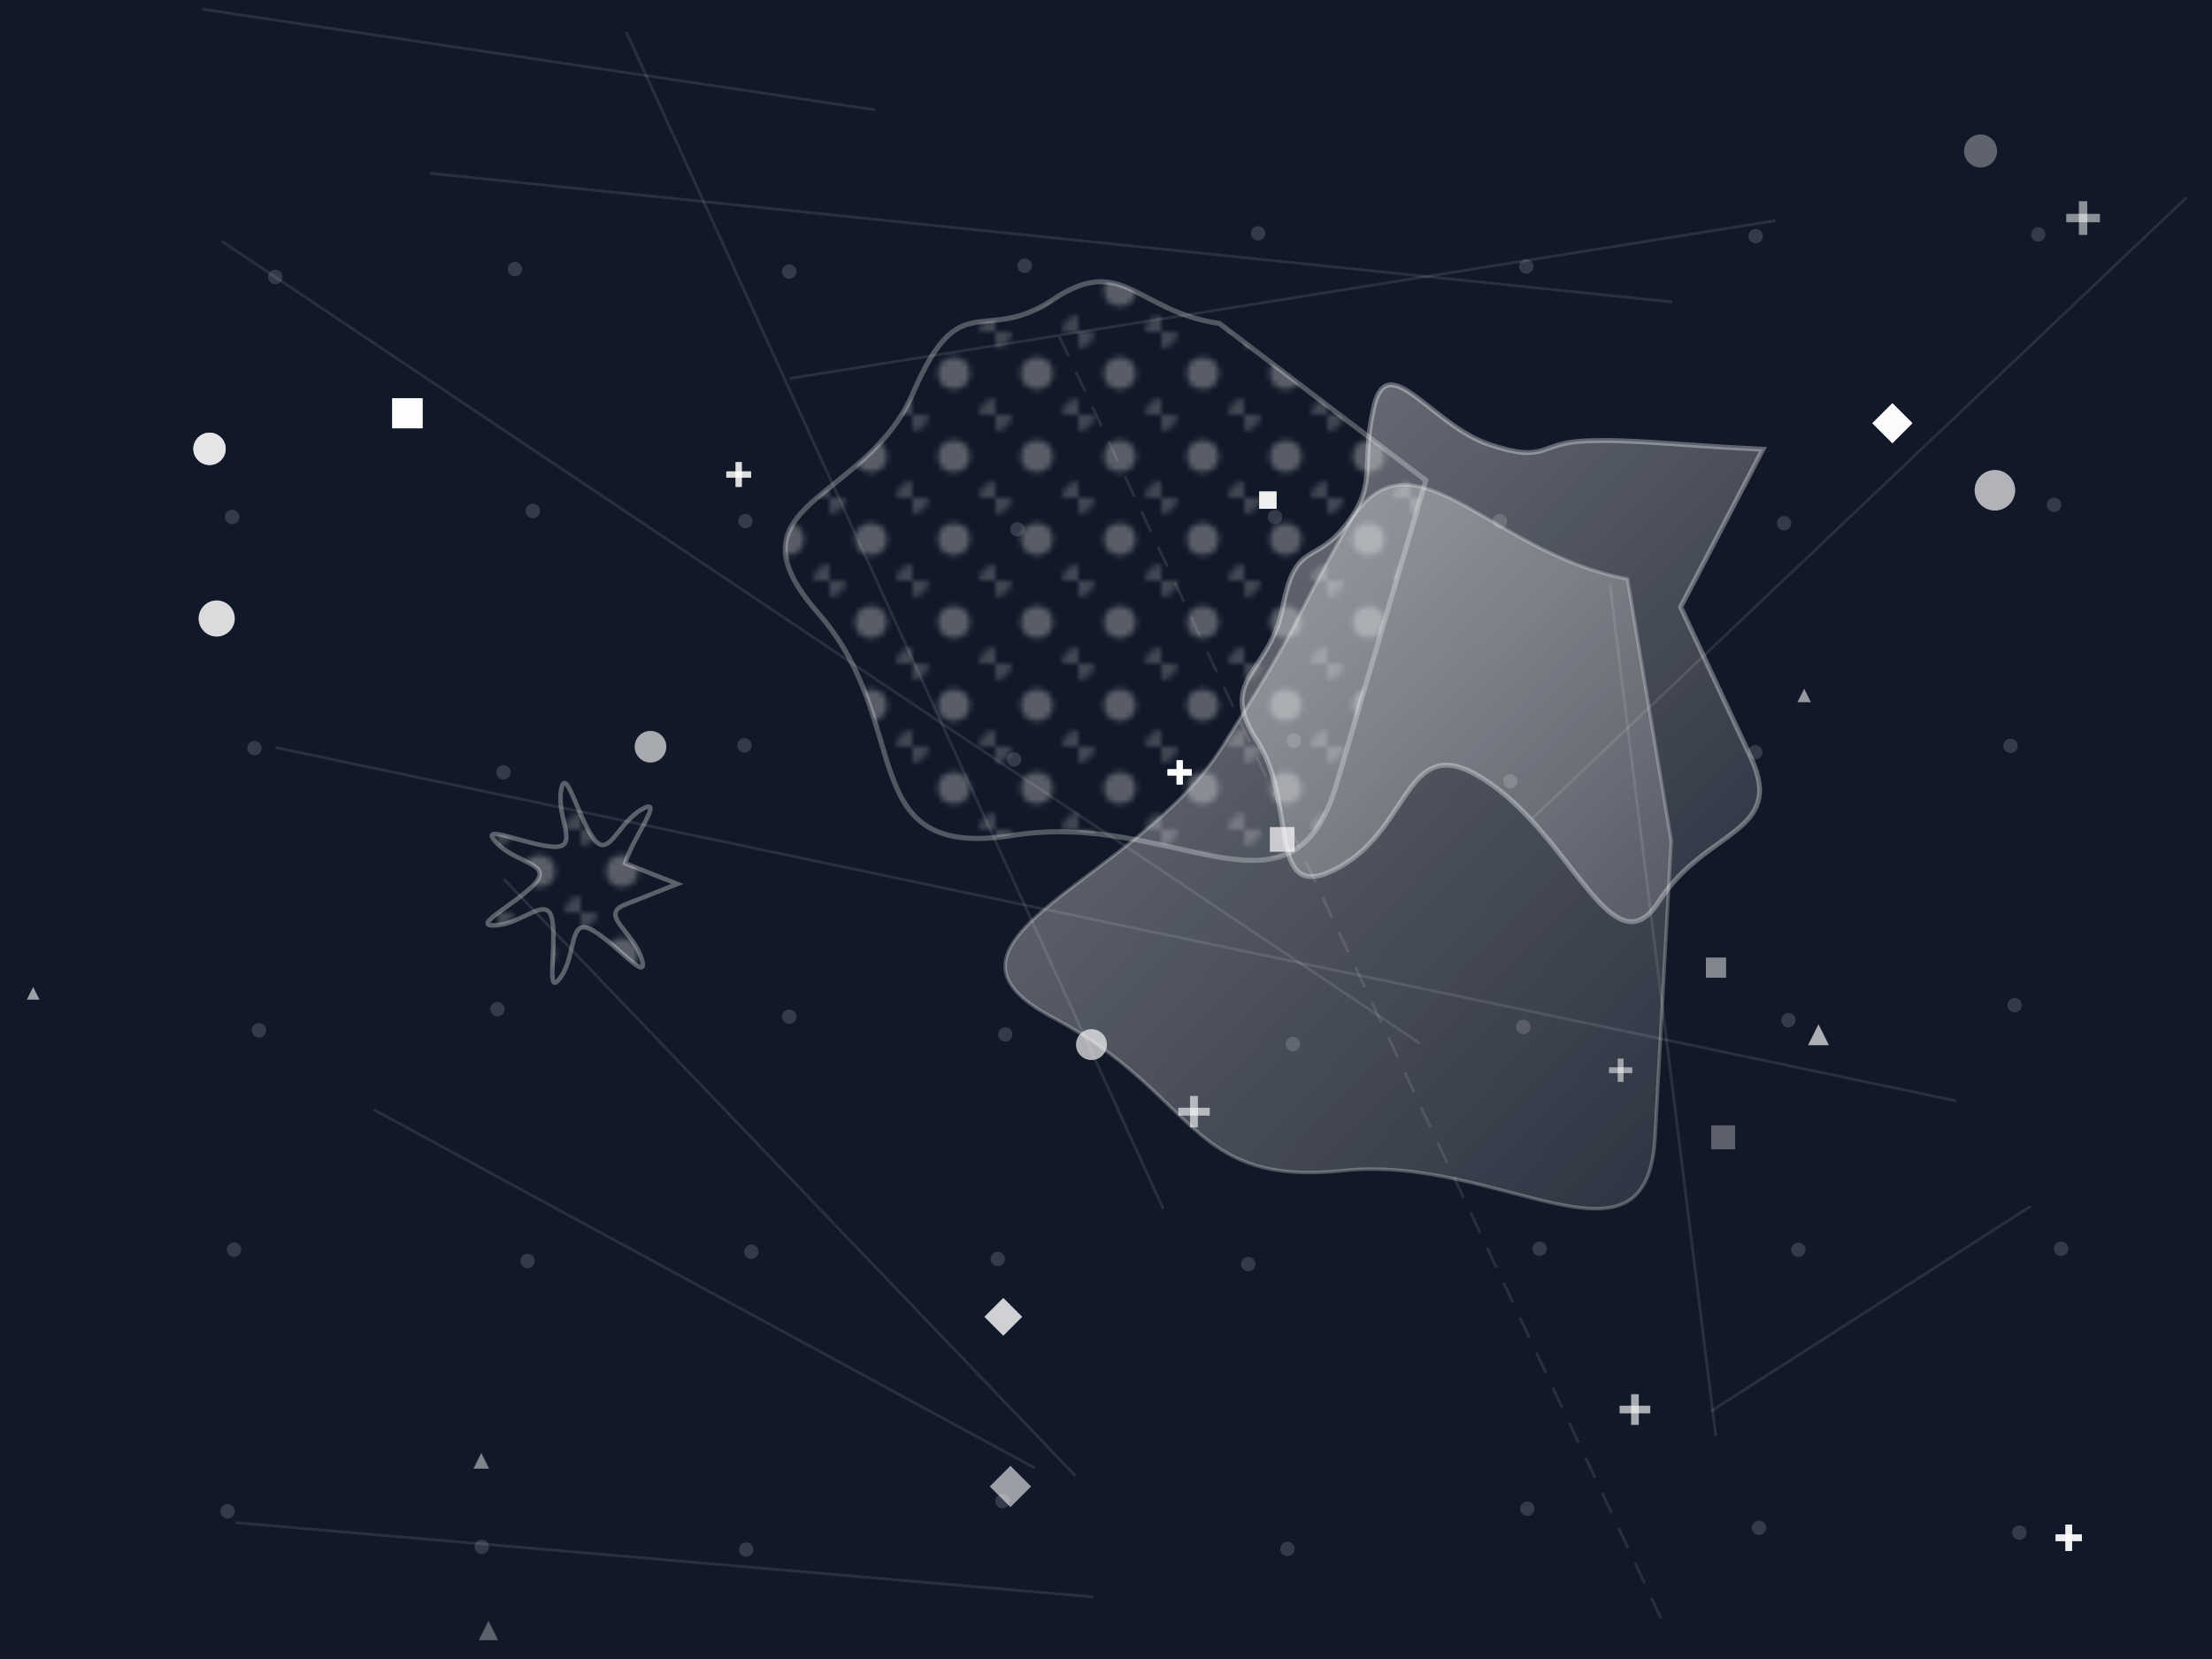 <svg width="400" height="300" viewBox="0 0 400 300" xmlns="http://www.w3.org/2000/svg">
    <defs>
    <linearGradient id="linear-2086202516" x1="0%" y1="0%" x2="100%" y2="100%">
      <stop offset="0%" stop-color="rgba(255,255,255,0.372)" />
      <stop offset="100%" stop-color="rgba(255,255,255,0.125)" />
    </linearGradient>
  
    <radialGradient id="radial-2086202516" cx="30.082%" cy="45.562%" r="70%" fx="66.917%" fy="31.773%">
      <stop offset="0%" stop-color="rgba(255,255,255,0.233)" />
      <stop offset="100%" stop-color="rgba(255,255,255,0.135)" />
    </radialGradient>
  
    <pattern id="pattern-2086202516" x="0" y="0" width="15" height="15" patternUnits="userSpaceOnUse">
      <rect width="15" height="15" fill="none"/>
      <circle cx="7.5" cy="7.5" r="2.913" fill="rgba(255,255,255,0.3)"/>
      <circle cx="15" cy="15" r="2.913" fill="rgba(255,255,255,0.2)"/>
      <circle cx="0" cy="0" r="2.913" fill="rgba(255,255,255,0.2)"/>
    </pattern>
  </defs>
    <rect width="400" height="300" fill="#111827" />
    <circle cx="49.789" cy="50.084" r="1.303" fill="rgba(255,255,255,0.149)" />
    <circle cx="41.981" cy="93.487" r="1.303" fill="rgba(255,255,255,0.149)" />
    <circle cx="46.015" cy="135.274" r="1.303" fill="rgba(255,255,255,0.149)" />
    <circle cx="46.828" cy="186.311" r="1.303" fill="rgba(255,255,255,0.149)" />
    <circle cx="42.322" cy="225.979" r="1.303" fill="rgba(255,255,255,0.149)" />
    <circle cx="41.14" cy="273.292" r="1.303" fill="rgba(255,255,255,0.149)" />
    <circle cx="93.107" cy="48.668" r="1.303" fill="rgba(255,255,255,0.149)" />
    <circle cx="96.349" cy="92.379" r="1.303" fill="rgba(255,255,255,0.149)" />
    <circle cx="91.061" cy="139.661" r="1.303" fill="rgba(255,255,255,0.149)" />
    <circle cx="89.961" cy="182.487" r="1.303" fill="rgba(255,255,255,0.149)" />
    <circle cx="95.394" cy="228.02" r="1.303" fill="rgba(255,255,255,0.149)" />
    <circle cx="87.113" cy="279.715" r="1.303" fill="rgba(255,255,255,0.149)" />
    <circle cx="142.722" cy="49.103" r="1.303" fill="rgba(255,255,255,0.149)" />
    <circle cx="134.791" cy="94.235" r="1.303" fill="rgba(255,255,255,0.149)" />
    <circle cx="134.627" cy="134.788" r="1.303" fill="rgba(255,255,255,0.149)" />
    <circle cx="142.724" cy="183.849" r="1.303" fill="rgba(255,255,255,0.149)" />
    <circle cx="135.873" cy="226.357" r="1.303" fill="rgba(255,255,255,0.149)" />
    <circle cx="134.937" cy="280.212" r="1.303" fill="rgba(255,255,255,0.149)" />
    <circle cx="185.3" cy="48.058" r="1.303" fill="rgba(255,255,255,0.149)" />
    <circle cx="183.973" cy="95.72" r="1.303" fill="rgba(255,255,255,0.149)" />
    <circle cx="183.377" cy="137.322" r="1.303" fill="rgba(255,255,255,0.149)" />
    <circle cx="181.783" cy="187.062" r="1.303" fill="rgba(255,255,255,0.149)" />
    <circle cx="180.426" cy="227.657" r="1.303" fill="rgba(255,255,255,0.149)" />
    <circle cx="181.28" cy="271.451" r="1.303" fill="rgba(255,255,255,0.149)" />
    <circle cx="227.507" cy="42.197" r="1.303" fill="rgba(255,255,255,0.149)" />
    <circle cx="230.563" cy="93.501" r="1.303" fill="rgba(255,255,255,0.149)" />
    <circle cx="233.98" cy="133.931" r="1.303" fill="rgba(255,255,255,0.149)" />
    <circle cx="233.805" cy="188.794" r="1.303" fill="rgba(255,255,255,0.149)" />
    <circle cx="225.719" cy="228.586" r="1.303" fill="rgba(255,255,255,0.149)" />
    <circle cx="232.809" cy="280.096" r="1.303" fill="rgba(255,255,255,0.149)" />
    <circle cx="276.011" cy="48.188" r="1.303" fill="rgba(255,255,255,0.149)" />
    <circle cx="271.227" cy="94.245" r="1.303" fill="rgba(255,255,255,0.149)" />
    <circle cx="273.1" cy="141.28" r="1.303" fill="rgba(255,255,255,0.149)" />
    <circle cx="275.457" cy="185.712" r="1.303" fill="rgba(255,255,255,0.149)" />
    <circle cx="278.421" cy="225.812" r="1.303" fill="rgba(255,255,255,0.149)" />
    <circle cx="276.189" cy="272.816" r="1.303" fill="rgba(255,255,255,0.149)" />
    <circle cx="317.477" cy="42.698" r="1.303" fill="rgba(255,255,255,0.149)" />
    <circle cx="322.632" cy="94.619" r="1.303" fill="rgba(255,255,255,0.149)" />
    <circle cx="317.407" cy="136.037" r="1.303" fill="rgba(255,255,255,0.149)" />
    <circle cx="323.405" cy="184.481" r="1.303" fill="rgba(255,255,255,0.149)" />
    <circle cx="325.196" cy="226.001" r="1.303" fill="rgba(255,255,255,0.149)" />
    <circle cx="318.087" cy="276.276" r="1.303" fill="rgba(255,255,255,0.149)" />
    <circle cx="368.574" cy="42.393" r="1.303" fill="rgba(255,255,255,0.149)" />
    <circle cx="371.444" cy="91.29" r="1.303" fill="rgba(255,255,255,0.149)" />
    <circle cx="363.564" cy="134.867" r="1.303" fill="rgba(255,255,255,0.149)" />
    <circle cx="364.316" cy="181.768" r="1.303" fill="rgba(255,255,255,0.149)" />
    <circle cx="372.712" cy="225.819" r="1.303" fill="rgba(255,255,255,0.149)" />
    <circle cx="365.171" cy="277.144" r="1.303" fill="rgba(255,255,255,0.149)" />
    <path d="M302.21,152.055 S300.749,178.866 299.289,205.676 S271.104,208.676 242.919,211.677 S216.599,197.817 190.28,183.958 S205.678,159.47 221.076,134.982 S232.324,115.14 243.573,95.298 S268.937,99.993 294.301,104.688 Z" fill="url(#linear-2086202516)" stroke="rgba(255,255,255,0.259)" stroke-width="0.632" />
    <path d="M122.494,159.843 S117.762,161.711 113.03,163.579 S114.52,168.443 116.01,173.307 S111.599,170.773 107.189,168.238 S104.315,172.435 101.441,176.633 S100.672,171.604 99.904,166.575 S94.831,166.945 89.757,167.315 S93.21,163.579 96.662,159.843 S93.21,156.108 89.757,152.372 S94.831,152.742 99.904,153.112 S100.672,148.083 101.441,143.054 S104.315,147.252 107.189,151.449 S111.599,148.914 116.01,146.38 S114.52,151.244 113.03,156.108 Z" fill="url(#pattern-2086202516)" stroke="rgba(255,255,255,0.312)" stroke-width="0.82" />
    <path d="M303.92,109.77 S310.278,123.408 316.636,137.046 S308.352,149.973 300.068,162.9 S284.73,152.26 269.393,141.62 S255.823,149.198 242.253,156.777 S234.81,145.406 227.367,134.034 S229.664,121.902 231.961,109.77 S237.72,102.29 243.48,94.809 S245.967,84.156 248.454,73.502 S258.923,76.954 269.393,80.407 S278.066,80.066 286.739,79.725 S302.772,80.484 318.804,81.243 Z" fill="url(#linear-2086202516)" stroke="rgba(255,255,255,0.33)" stroke-width="0.892" />
    <path d="M257.834,86.863 S249.76,114.327 241.686,141.791 S212.458,146.421 183.231,151.051 S165.603,130.974 147.975,110.897 S156.54,90.988 165.106,71.079 S177.763,62.625 190.42,54.171 S205.465,56.33 220.509,58.489 Z" fill="url(#pattern-2086202516)" stroke="rgba(255,255,255,0.275)" stroke-width="0.921" />
    
        <g stroke="rgba(255,255,255,0.634)" stroke-width="1.389">
          <line x1="292.874" y1="254.888" x2="298.429" y2="254.888" />
          <line x1="295.652" y1="252.11" x2="295.652" y2="257.666" />
        </g>
      
    <circle cx="37.891" cy="81.166" r="2.922" fill="rgba(255,255,255,0.358)" />
    
        <g stroke="rgba(255,255,255,0.505)" stroke-width="1.087">
          <line x1="211.147" y1="139.668" x2="215.495" y2="139.668" />
          <line x1="213.321" y1="137.494" x2="213.321" y2="141.842" />
        </g>
      
    <rect x="309.435" y="203.497" width="4.329" height="4.329" fill="rgba(255,255,255,0.32)" />
    <rect x="227.709" y="88.88" width="3.122" height="3.122" fill="rgba(255,255,255,0.591)" />
    <polygon points="326.253,124.541 325.038,126.972 327.469,126.972" fill="rgba(255,255,255,0.556)" />
    <rect x="70.97" y="72.045" width="5.402" height="5.402" fill="rgba(255,255,255,0.48)" />
    <polygon points="87.03,262.746 85.613,265.58 88.447,265.58" fill="rgba(255,255,255,0.466)" />
    
        <g stroke="rgba(255,255,255,0.414)" stroke-width="1.188">
          <line x1="371.723" y1="278.075" x2="376.473" y2="278.075" />
          <line x1="374.098" y1="275.699" x2="374.098" y2="280.45" />
        </g>
      
    <polygon points="342.202,72.927 345.804,76.529 342.202,80.131 338.599,76.529" fill="rgba(255,255,255,0.642)" />
    <rect x="227.709" y="88.88" width="3.122" height="3.122" fill="rgba(255,255,255,0.591)" />
    <polygon points="181.425,234.721 184.826,238.122 181.425,241.523 178.024,238.122" fill="rgba(255,255,255,0.333)" />
    <circle cx="37.891" cy="81.166" r="2.922" fill="rgba(255,255,255,0.358)" />
    
        <g stroke="rgba(255,255,255,0.505)" stroke-width="1.087">
          <line x1="211.147" y1="139.668" x2="215.495" y2="139.668" />
          <line x1="213.321" y1="137.494" x2="213.321" y2="141.842" />
        </g>
      
    
        <g stroke="rgba(255,255,255,0.535)" stroke-width="1.054">
          <line x1="290.955" y1="193.533" x2="295.17" y2="193.533" />
          <line x1="293.062" y1="191.426" x2="293.062" y2="195.64" />
        </g>
      
    <rect x="70.97" y="72.045" width="5.402" height="5.402" fill="rgba(255,255,255,0.48)" />
    
        <g stroke="rgba(255,255,255,0.604)" stroke-width="1.422">
          <line x1="213.066" y1="201.024" x2="218.755" y2="201.024" />
          <line x1="215.91" y1="198.179" x2="215.91" y2="203.868" />
        </g>
      
    
        <g stroke="rgba(255,255,255,0.414)" stroke-width="1.188">
          <line x1="371.723" y1="278.075" x2="376.473" y2="278.075" />
          <line x1="374.098" y1="275.699" x2="374.098" y2="280.45" />
        </g>
      
    <circle cx="197.373" cy="188.895" r="2.788" fill="rgba(255,255,255,0.419)" />
    
        <g stroke="rgba(255,255,255,0.505)" stroke-width="1.087">
          <line x1="211.147" y1="139.668" x2="215.495" y2="139.668" />
          <line x1="213.321" y1="137.494" x2="213.321" y2="141.842" />
        </g>
      
    <rect x="70.97" y="72.045" width="5.402" height="5.402" fill="rgba(255,255,255,0.48)" />
    <circle cx="39.186" cy="111.844" r="3.257" fill="rgba(255,255,255,0.608)" />
    <polygon points="181.425,234.721 184.826,238.122 181.425,241.523 178.024,238.122" fill="rgba(255,255,255,0.333)" />
    <rect x="308.476" y="173.154" width="3.658" height="3.658" fill="rgba(255,255,255,0.47)" />
    <polygon points="342.202,72.927 345.804,76.529 342.202,80.131 338.599,76.529" fill="rgba(255,255,255,0.642)" />
    
        <g stroke="rgba(255,255,255,0.505)" stroke-width="1.087">
          <line x1="211.147" y1="139.668" x2="215.495" y2="139.668" />
          <line x1="213.321" y1="137.494" x2="213.321" y2="141.842" />
        </g>
      
    <circle cx="37.891" cy="81.166" r="2.922" fill="rgba(255,255,255,0.358)" />
    <polygon points="342.202,72.927 345.804,76.529 342.202,80.131 338.599,76.529" fill="rgba(255,255,255,0.642)" />
    
        <g stroke="rgba(255,255,255,0.414)" stroke-width="1.188">
          <line x1="371.723" y1="278.075" x2="376.473" y2="278.075" />
          <line x1="374.098" y1="275.699" x2="374.098" y2="280.45" />
        </g>
      
    <circle cx="197.373" cy="188.895" r="2.788" fill="rgba(255,255,255,0.419)" />
    <polygon points="88.325,293.088 86.573,296.593 90.077,296.593" fill="rgba(255,255,255,0.316)" />
    <rect x="70.97" y="72.045" width="5.402" height="5.402" fill="rgba(255,255,255,0.48)" />
    <circle cx="39.186" cy="111.844" r="3.257" fill="rgba(255,255,255,0.608)" />
    <polygon points="181.425,234.721 184.826,238.122 181.425,241.523 178.024,238.122" fill="rgba(255,255,255,0.333)" />
    
        <g stroke="rgba(255,255,255,0.475)" stroke-width="1.121">
          <line x1="131.339" y1="85.804" x2="135.821" y2="85.804" />
          <line x1="133.58" y1="83.563" x2="133.58" y2="88.045" />
        </g>
      
    
        <g stroke="rgba(255,255,255,0.505)" stroke-width="1.087">
          <line x1="211.147" y1="139.668" x2="215.495" y2="139.668" />
          <line x1="213.321" y1="137.494" x2="213.321" y2="141.842" />
        </g>
      
    
        <g stroke="rgba(255,255,255,0.414)" stroke-width="1.188">
          <line x1="371.723" y1="278.075" x2="376.473" y2="278.075" />
          <line x1="374.098" y1="275.699" x2="374.098" y2="280.45" />
        </g>
      
    <polygon points="342.202,72.927 345.804,76.529 342.202,80.131 338.599,76.529" fill="rgba(255,255,255,0.642)" />
    
        <g stroke="rgba(255,255,255,0.505)" stroke-width="1.087">
          <line x1="211.147" y1="139.668" x2="215.495" y2="139.668" />
          <line x1="213.321" y1="137.494" x2="213.321" y2="141.842" />
        </g>
      
    <circle cx="37.891" cy="81.166" r="2.922" fill="rgba(255,255,255,0.358)" />
    <circle cx="117.632" cy="135.031" r="2.855" fill="rgba(255,255,255,0.389)" />
    <polygon points="5.995,178.472 4.846,180.769 7.143,180.769" fill="rgba(255,255,255,0.586)" />
    <rect x="70.97" y="72.045" width="5.402" height="5.402" fill="rgba(255,255,255,0.48)" />
    <polygon points="182.719,265.064 186.456,268.8 182.719,272.536 178.983,268.8" fill="rgba(255,255,255,0.582)" />
    
        <g stroke="rgba(255,255,255,0.475)" stroke-width="1.121">
          <line x1="131.339" y1="85.804" x2="135.821" y2="85.804" />
          <line x1="133.58" y1="83.563" x2="133.58" y2="88.045" />
        </g>
      
    <rect x="227.709" y="88.88" width="3.122" height="3.122" fill="rgba(255,255,255,0.591)" />
    <polygon points="181.425,234.721 184.826,238.122 181.425,241.523 178.024,238.122" fill="rgba(255,255,255,0.333)" />
    <rect x="70.97" y="72.045" width="5.402" height="5.402" fill="rgba(255,255,255,0.48)" />
    <rect x="229.627" y="149.565" width="4.463" height="4.463" fill="rgba(255,255,255,0.69)" />
    
        <g stroke="rgba(255,255,255,0.475)" stroke-width="1.121">
          <line x1="131.339" y1="85.804" x2="135.821" y2="85.804" />
          <line x1="133.58" y1="83.563" x2="133.58" y2="88.045" />
        </g>
      
    <circle cx="358.15" cy="27.302" r="2.989" fill="rgba(255,255,255,0.328)" />
    
        <g stroke="rgba(255,255,255,0.414)" stroke-width="1.188">
          <line x1="371.723" y1="278.075" x2="376.473" y2="278.075" />
          <line x1="374.098" y1="275.699" x2="374.098" y2="280.45" />
        </g>
      
    <rect x="70.97" y="72.045" width="5.402" height="5.402" fill="rgba(255,255,255,0.48)" />
    <circle cx="37.891" cy="81.166" r="2.922" fill="rgba(255,255,255,0.358)" />
    <circle cx="117.632" cy="135.031" r="2.855" fill="rgba(255,255,255,0.389)" />
    <rect x="70.97" y="72.045" width="5.402" height="5.402" fill="rgba(255,255,255,0.48)" />
    <circle cx="360.739" cy="88.657" r="3.659" fill="rgba(255,255,255,0.428)" />
    <polygon points="328.843,185.225 326.956,188.998 330.729,188.998" fill="rgba(255,255,255,0.656)" />
    <circle cx="360.739" cy="88.657" r="3.659" fill="rgba(255,255,255,0.428)" />
    
        <g stroke="rgba(255,255,255,0.514)" stroke-width="1.523">
          <line x1="373.641" y1="39.43" x2="379.733" y2="39.43" />
          <line x1="376.687" y1="36.384" x2="376.687" y2="42.476" />
        </g>
      
    <line x1="291.115" y1="105.652" x2="310.274" y2="259.682" stroke="rgba(255,255,255,0.105)" stroke-width="0.5"  />
    <line x1="42.563" y1="275.334" x2="197.731" y2="288.778" stroke="rgba(255,255,255,0.105)" stroke-width="0.5"  />
    <line x1="367.209" y1="218.124" x2="309.414" y2="255.179" stroke="rgba(255,255,255,0.105)" stroke-width="0.5"  />
    <line x1="300.345" y1="292.59" x2="190.904" y2="59.429" stroke="rgba(255,255,255,0.105)" stroke-width="0.5" stroke-dasharray="4,3" />
    <line x1="187.106" y1="265.454" x2="67.582" y2="200.657" stroke="rgba(255,255,255,0.105)" stroke-width="0.5"  />
    <line x1="210.365" y1="218.624" x2="113.27" y2="5.833" stroke="rgba(255,255,255,0.105)" stroke-width="0.5"  />
    <line x1="158.213" y1="19.865" x2="36.632" y2="1.673" stroke="rgba(255,255,255,0.105)" stroke-width="0.5"  />
    <line x1="91.144" y1="158.992" x2="194.46" y2="266.88" stroke="rgba(255,255,255,0.105)" stroke-width="0.5"  />
    <line x1="277.058" y1="148.041" x2="395.394" y2="35.714" stroke="rgba(255,255,255,0.105)" stroke-width="0.5"  />
    <line x1="302.375" y1="54.606" x2="77.707" y2="31.322" stroke="rgba(255,255,255,0.105)" stroke-width="0.5"  />
    <line x1="49.811" y1="135.168" x2="353.745" y2="199.075" stroke="rgba(255,255,255,0.105)" stroke-width="0.5"  />
    <line x1="142.824" y1="68.431" x2="321.037" y2="39.9" stroke="rgba(255,255,255,0.105)" stroke-width="0.5"  />
    <line x1="256.722" y1="188.654" x2="40.079" y2="43.61" stroke="rgba(255,255,255,0.105)" stroke-width="0.5"  />
  </svg>